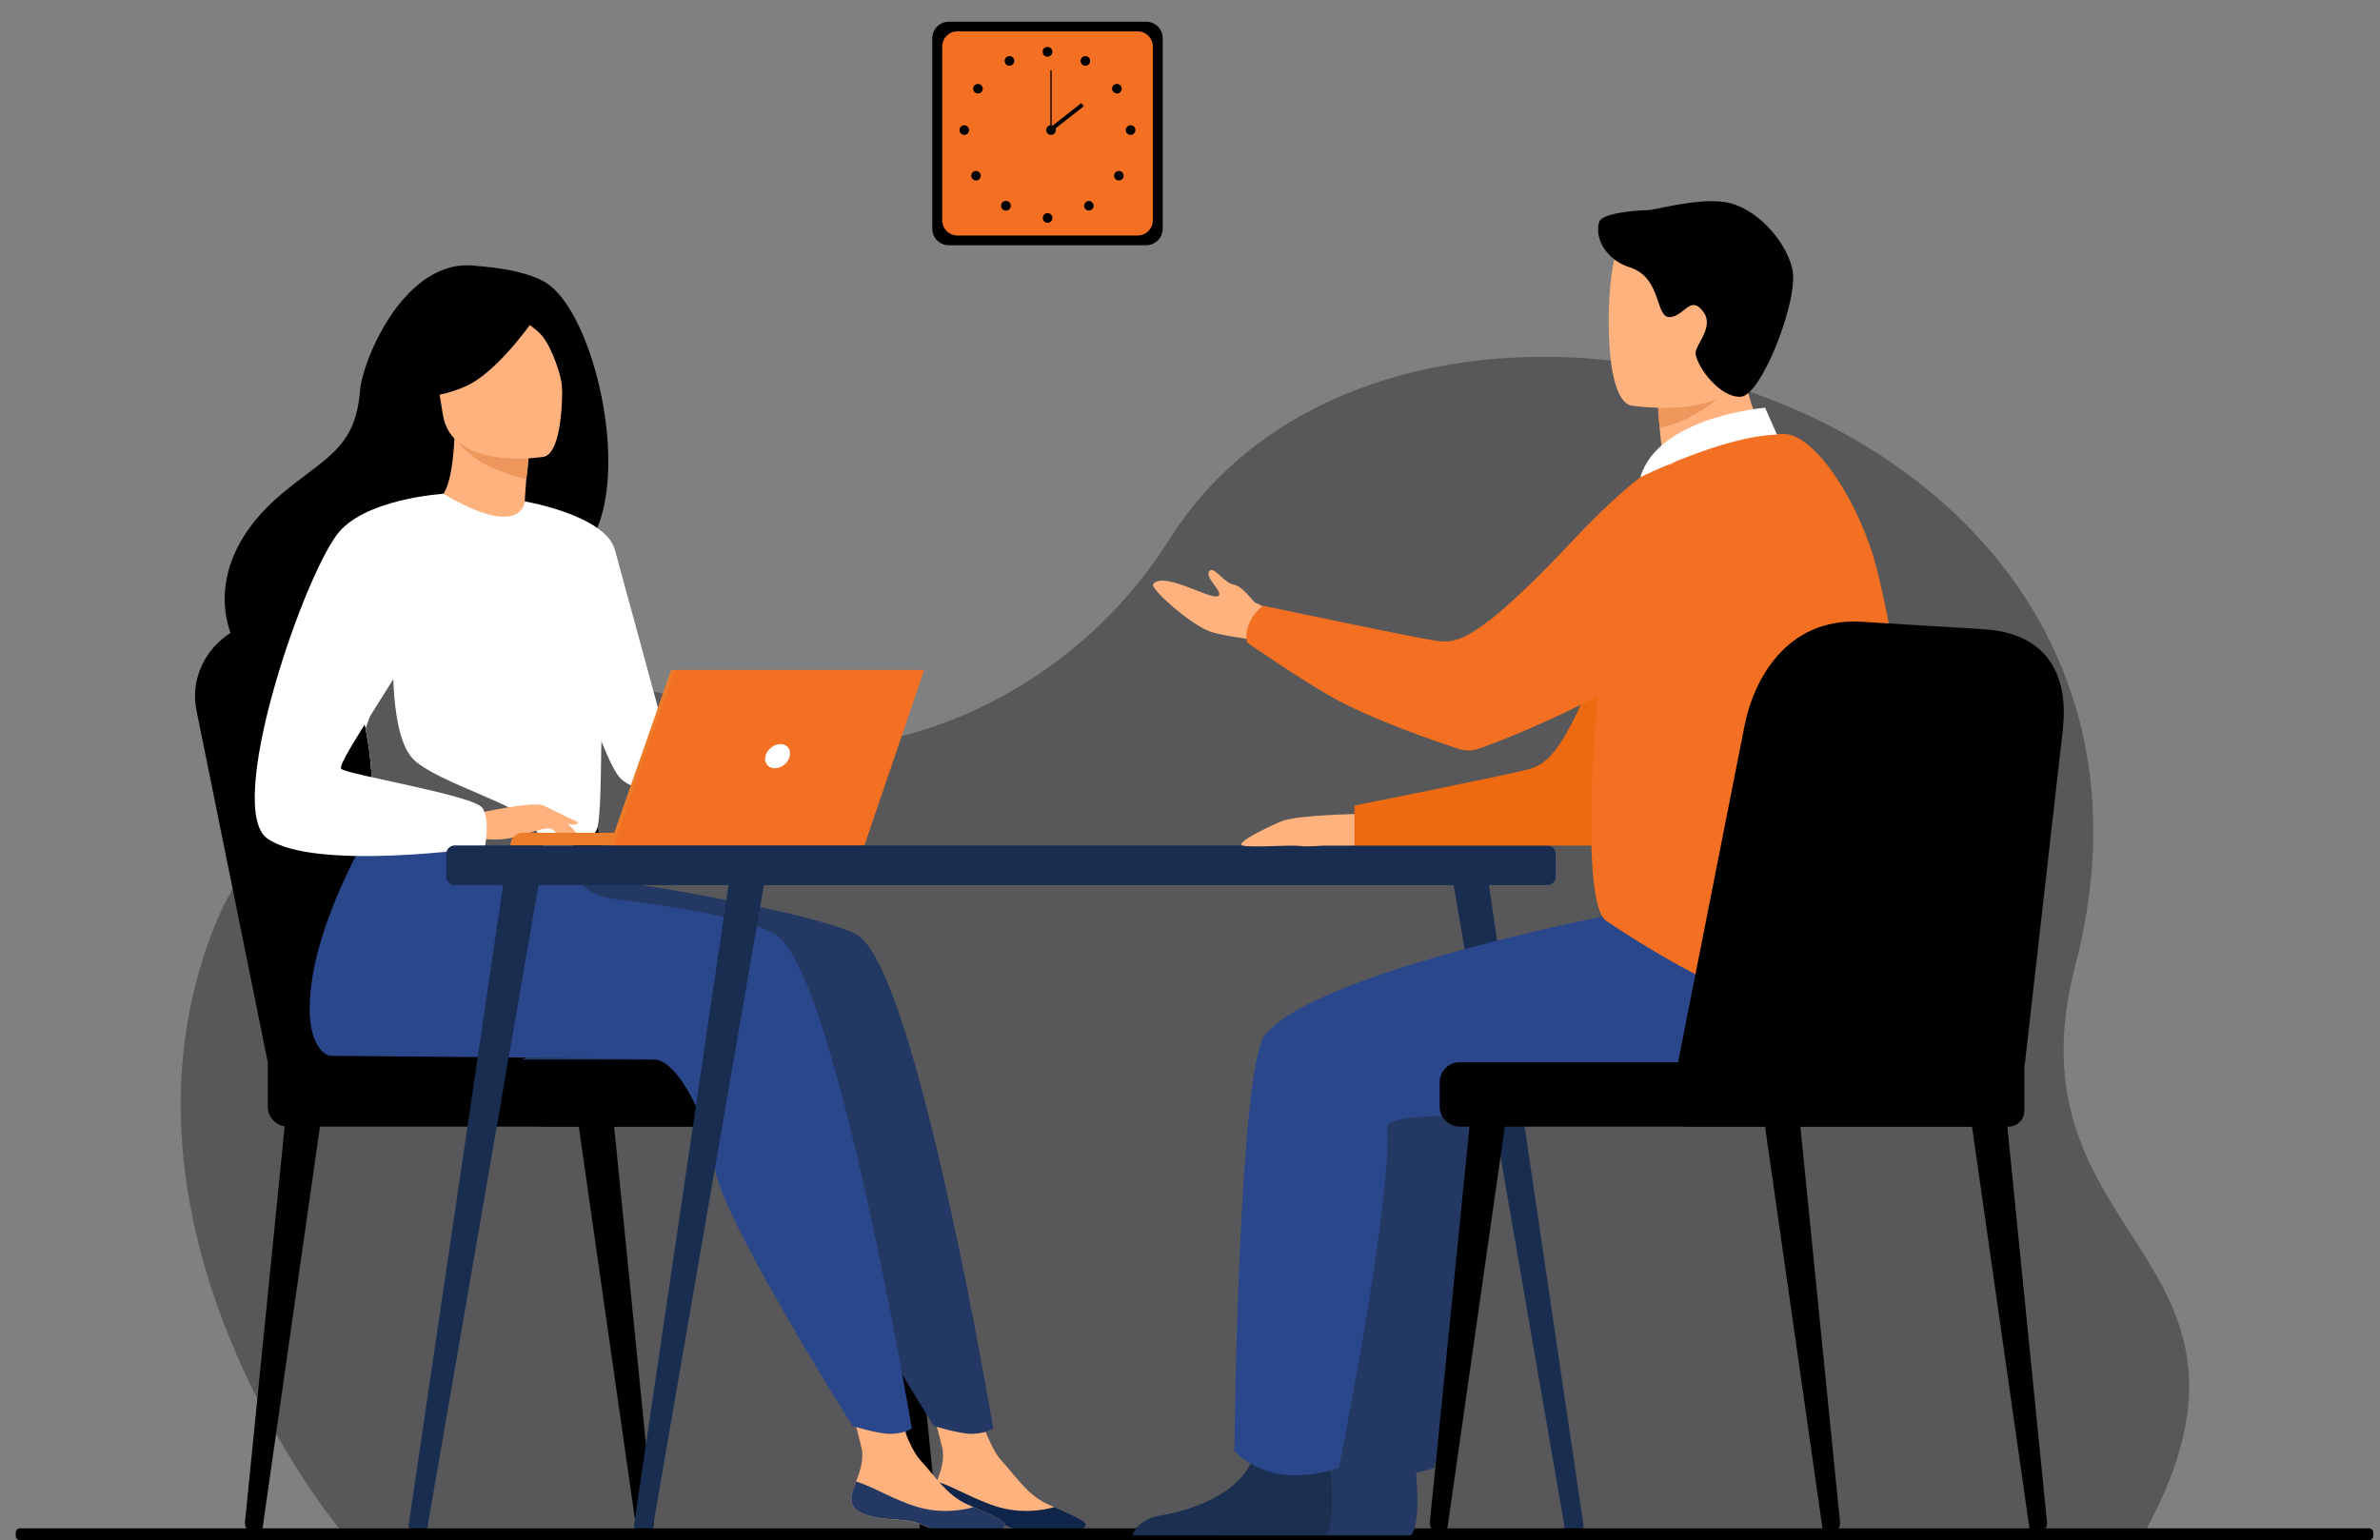 <?xml version="1.0" encoding="utf-8"?>
<!-- Generator: Adobe Illustrator 25.4.1, SVG Export Plug-In . SVG Version: 6.00 Build 0)  -->
<svg version="1.1" id="Слой_1" xmlns="http://www.w3.org/2000/svg" xmlns:xlink="http://www.w3.org/1999/xlink" x="0px" y="0px"
	 viewBox="0 0 2222.8 1438.7" style="enable-background:new 0 0 2222.8 1438.7;" xml:space="preserve">
<rect x="0" y="0" width="2222.8" height="1438.7" fill="#808080" stroke="none"/>
<style type="text/css">
	.st0{fill:#58585A;}
	.st1{fill:#F36F21;}
	.st2{fill:#233862;}
	.st3{fill:#FFB27D;}
	.st4{fill:#0F2549;}
	.st5{fill:#2B478B;}
	.st6{fill:#ED975D;}
	.st7{fill:#FFFFFF;}
	.st8{fill:#ED7D2B;}
	.st9{fill:#182D4F;}
	.st10{fill:#ED6A11;}
	.st11{fill:#1B3051;}
</style>
<path class="st0" d="M317,1428.2c0,0-229.5-276.5-117.4-561.1C272.7,681.6,547,579.9,701.8,681.6c65.9,43.3,277.4,1.5,390.4-177.8
	c219.5-348.4,985.4-136.8,846,398.1c-67.5,258.8,205.4,268.2,66.3,527L317,1428.2z"/>
<g>
	<path d="M600.5,1432h0.7c5.6-0.1,10-4.7,9.4-10L573,1046.9l-32.8,2.9l53.9,377.1C594.7,1429.8,597.4,1432,600.5,1432z"/>
</g>
<g>
	<path d="M238.9,1432h-0.7c-5.6-0.1-10-4.7-9.4-10l37.6-375.1l32.8,2.9l-53.9,377.1C244.7,1429.8,242,1432,238.9,1432z"/>
</g>
<g>
	<path d="M865.5,1432h0.7c5.6-0.1,10-4.7,9.4-10L838,1046.9l-32.8,2.9l53.9,377.1C859.6,1429.8,862.3,1432,865.5,1432z"/>
</g>
<path d="M250.1,992.3l-66.7-329.2c-8.6-44.6,28.4-85.3,76.3-84.2l128.6,2.9c44.4,1,82.9,30.7,95.2,73.3L581,992.3H250.1z"/>
<path d="M290.4,992.3l-66.7-329.2c-8.6-44.6,28.4-85.3,76.3-84.2l128.6,2.9c44.4,1,82.9,30.7,95.2,73.3l97.5,337.2H290.4z"/>
<path d="M268.7,1052.4h508.7c10.2,0,18.6-8.4,18.6-18.6v-22.9c0-10.2-8.4-18.6-18.6-18.6H250.1v41.5
	C250.1,1044,258.4,1052.4,268.7,1052.4z"/>
<path d="M507.4,1052.4h324.3c8.2,0,15-6.7,15-15v-30.1c0-8.2-6.7-15-15-15H507.4c-8.2,0-15,6.7-15,15v30.1
	C492.4,1045.6,499.1,1052.4,507.4,1052.4z"/>
<path d="M1070.5,229.1H886.1c-8.5,0-15.4-6.9-15.4-15.4v-178c0-8.5,6.9-15.4,15.4-15.4h184.4c8.5,0,15.4,6.9,15.4,15.4v178
	C1085.9,222.1,1079,229.1,1070.5,229.1z"/>
<path class="st1" d="M1062.5,220H894.1c-7.7,0-14.1-6.3-14.1-14.1V43.4c0-7.7,6.3-14.1,14.1-14.1h168.5c7.7,0,14.1,6.3,14.1,14.1
	V206C1076.6,213.7,1070.3,220,1062.5,220z"/>
<g>
	<g>
		<circle cx="978.3" cy="48.4" r="4.5"/>
		<path d="M1009.8,54.7c1.2-2.2,3.9-2.9,6.1-1.7c2.2,1.2,2.9,3.9,1.7,6.1c-1.2,2.2-3.9,2.9-6.1,1.7
			C1009.4,59.5,1008.6,56.8,1009.8,54.7z"/>
		<path d="M1040.7,79.1c2.1-1.3,4.8-0.7,6.2,1.3c1.3,2.1,0.7,4.8-1.3,6.2c-2.1,1.3-4.8,0.7-6.2-1.3
			C1038,83.2,1038.6,80.5,1040.7,79.1z"/>
		<path d="M1055.9,117c2.5,0,4.5,2,4.5,4.5s-2,4.5-4.5,4.5s-4.5-2-4.5-4.5C1051.5,119,1053.5,117,1055.9,117z"/>
		<path d="M1048.1,161c1.7,1.7,1.7,4.6,0,6.3s-4.6,1.7-6.3,0c-1.7-1.7-1.7-4.6,0-6.3C1043.6,159.3,1046.4,159.3,1048.1,161z"/>
		<path d="M1020.1,189.1c1.7,1.7,1.7,4.6,0,6.3s-4.6,1.7-6.3,0s-1.7-4.6,0-6.3C1015.6,187.3,1018.4,187.3,1020.1,189.1z"/>
		<path d="M973.9,203.6c0-2.5,2-4.5,4.5-4.5s4.5,2,4.5,4.5s-2,4.5-4.5,4.5C975.9,208,973.9,206,973.9,203.6z"/>
	</g>
	<g>
		<path d="M946.7,54.7c-1.2-2.2-3.9-2.9-6.1-1.7c-2.2,1.2-2.9,3.9-1.7,6.1c1.2,2.2,3.9,2.9,6.1,1.7
			C947.1,59.5,947.9,56.8,946.7,54.7z"/>
		<path d="M915.8,79.1c-2.1-1.3-4.8-0.7-6.2,1.3c-1.3,2.1-0.7,4.8,1.3,6.2c2.1,1.3,4.8,0.7,6.2-1.3
			C918.5,83.2,917.9,80.5,915.8,79.1z"/>
		<path d="M900.6,117c-2.5,0-4.5,2-4.5,4.5s2,4.5,4.5,4.5s4.5-2,4.5-4.5C905,119,903,117,900.6,117z"/>
		<path d="M908.4,161c-1.7,1.7-1.7,4.6,0,6.3s4.6,1.7,6.3,0s1.7-4.6,0-6.3C912.9,159.3,910.1,159.3,908.4,161z"/>
		<circle cx="939.5" cy="192.2" r="4.5"/>
	</g>
</g>
<g>
	<path d="M977.1,121.5c0-2.5,2-4.5,4.5-4.5s4.5,2,4.5,4.5s-2,4.5-4.5,4.5S977.1,124,977.1,121.5z"/>
	<g>
		<rect x="981" y="65.8" width="1.2" height="55.7"/>
	</g>
	<g>
		<rect x="977" y="108" transform="matrix(0.787 -0.618 0.618 0.787 144.696 638.32)" width="37.5" height="3.7"/>
	</g>
</g>
<g>
	<g>
		<path class="st2" d="M693.2,923.4c-27.5,47.9-62.1,66.4-62.1,66.4h-144C487.1,989.8,714.2,886.9,693.2,923.4z"/>
		<g>
			<path class="st3" d="M870.8,1399.3c-1.6,15.1,19.5,19,43.8,20.5c24.4,1.5,16.9,6.4,50.3,12.8c33.3,6.4,46.8-2.6,49.3-7.1
				c2.2-4-13.3-10.4-29.8-17.7c-2.1-0.9-4.2-1.8-6.2-2.8c-18.5-8.4-28.8-25.2-43.2-40.9c-13.6-14.8-26.2-62-26.2-62l-45.3-10.2
				c0,0,12.3,42.4,16.5,60.5c2.5,10.6-1.5,22.5-5,31.5C873.2,1388.9,871.3,1393.9,870.8,1399.3z"/>
			<path class="st4" d="M914.6,1419.7c24.4,1.5,16.9,6.4,50.3,12.8c33.3,6.4,46.8-2.6,49.3-7.1c2.2-4-13.3-10.4-29.8-17.7l-0.3,0.3
				c0,0-23.6,7.7-50.6,0.1c-22-6.2-43.3-19.7-58.5-24.1c-1.9,4.9-3.8,9.9-4.3,15.2C869.2,1414.4,890.2,1418.3,914.6,1419.7z"/>
			<path class="st2" d="M802.1,874.4c-24.4-17.1-185.6-47.6-267.9-56.5l-91-79c0,0-77.4,114.7-78,202.4c-0.3,40.9,18.6,45,18.6,45
				s291.6,2.2,304.4,3.5c20.9,2.2,48.5,54.3,55.4,101.7c6.9,47.5,128.5,240.5,128.5,240.5s25.4,8.1,37.1,7.4c12.6-0.7,18.4-5,18.4-5
				S857.1,913,802.1,874.4z"/>
			<path class="st3" d="M795.4,1399.3c-1.6,15.1,19.5,19,43.8,20.5c24.4,1.5,16.9,6.4,50.3,12.8c33.4,6.4,46.8-2.6,49.3-7.1
				c2.2-4-13.3-10.4-29.8-17.7c-2.1-0.9-4.2-1.8-6.2-2.8c-18.5-8.4-28.8-25.2-43.2-40.9c-13.6-14.8-26.2-62-26.2-62l-45.3-10.2
				c0,0,12.3,42.4,16.5,60.5c2.5,10.6-1.5,22.5-5,31.5C797.8,1388.9,795.9,1393.9,795.4,1399.3z"/>
			<path class="st2" d="M839.2,1419.7c24.4,1.5,16.9,6.4,50.3,12.8c33.4,6.4,46.8-2.6,49.3-7.1c2.2-4-13.3-10.4-29.8-17.7l-0.3,0.3
				c0,0-23.6,7.7-50.6,0.1c-22-6.2-43.3-19.7-58.5-24.1c-1.9,4.9-3.8,9.9-4.3,15.2C793.8,1414.4,814.8,1418.3,839.2,1419.7z"/>
			<path class="st5" d="M726.1,874.4c-21.2-14.9-84.9-26.4-155.2-35c-19.4-2.4-35.4-16.5-40.2-35.5l0,0l-163.5-65
				c0,0-77.4,114.7-78,202.4c-0.3,40.9,18.6,45,18.6,45s291.6,2.2,304.4,3.5c20.9,2.2,48.5,54.3,55.4,101.7
				c6.9,47.5,128.5,240.5,128.5,240.5s25.4,8.1,37.1,7.4c12.6-0.7,18.4-5,18.4-5S781,913,726.1,874.4z"/>
			<path d="M507.2,262.5c-22.5-11.8-56.7-13.4-62.2-14.1c-66.5-8.9-106.5,87.7-108.8,116.9c-4.3,54-32.9,62.2-73.1,96
				C182.5,529,206.2,607.8,250.2,637c26.4,17.6,73,0,73,0c0.7,0.5,127.4-70.8,189.9-105.2C606.7,518.4,564.5,292.6,507.2,262.5z"/>
			<path class="st3" d="M493.3,498.5c0.3,0.1-29.5,13.7-51.1,6.6c-20.3-6.7-38.1-37.2-37.8-37.2c8.8-1.3,17.7-9.9,20.2-61.3l3.9,1
				l65.5,16.5c0,0-2.6,20.7-3.7,40.3C489.5,480.9,489.7,496.6,493.3,498.5z"/>
			<path class="st6" d="M494,424.1c0,0,0,4.3-2.4,23.6c-37-9.3-53.4-21.6-64.9-35.7L494,424.1z"/>
			<path class="st3" d="M508,426.7c0,0-86.6,14.1-94.5-40c-7.9-54-24.5-88.6,30.5-99.9c54.9-11.3,68.7,7.8,75.8,25.2
				C526.8,329.4,530.3,421.6,508,426.7z"/>
			<path d="M508.1,284.6c0,0-39.3,62.1-74.4,76.8s-52.3,7.2-52.3,7.2s16-24.2,20.1-56.7c1.2-9.6,7.5-17.8,16.4-21.4
				C443.1,280.4,491.8,264.5,508.1,284.6z"/>
			<path d="M473.6,290.6c0,0,23,11.8,32.5,22.9c9.2,10.7,19.7,39.7,19,52.7c0,0,11.4-62.4-12.3-83.8
				C487.7,259.6,473.6,290.6,473.6,290.6z"/>
			<path class="st7" d="M562.6,630.6c-2.6,176-0.7,139.2-20,155.9c-4.6,4-17.7,6.4-34.8,7.5c-54,3.6-148.8-5.3-152.4-15.3
				c-12.4-34.5-3.7-45.2-14-98.1c-1.1-5.6-2.4-11.7-4-18.3c-8.7-36.3-17.1-48.6,13.6-106.9c27.9-52.8,60.6-95.7,63.2-94.1
				c73.5,43.6,76,7.1,76,7.1S563.9,544.7,562.6,630.6z"/>
			<path class="st7" d="M490.2,468.4c0,0,75.2,12.8,84.1,45.3c8.9,32.6,61.1,224,61.1,224s-38.4,6.9-56.2-10.9
				C561.5,709,517.4,562,517.4,562L490.2,468.4z"/>
			<path class="st0" d="M507.8,794c-54,3.6-148.8-5.3-152.4-15.3c-12.4-34.5-3.7-45.2-14-98.1l26-73.3c0,0-4.3,81.6,19.8,103.1
				c24,21.5,98.5,41.4,110.2,59.4C503,778.5,506.7,787.1,507.8,794z"/>
			<path class="st3" d="M446,759.7c0,0,53.2-11.9,61.8-7.1c8.6,4.7,29.6,21.9,32.2,27.9c2.6,6-19.1-4.5-26.2-6.4
				c-4.6-1.2-16.6,3-22.6,5c-25.1,8.4-40.5,4.1-40.5,4.1L446,759.7z"/>
			<path class="st7" d="M414.2,461.3c0,0-75.3,4.4-100.1,38.9c-34.8,48.6-103.9,255.6-64.3,283.2c44.6,31.1,203,8.1,203,8.1
				s5.3-24.6-2.1-36.6c-7.3-11.9-126.5-31.2-132-36.7s68.7-107.2,68.7-123.7C387.4,578.1,414.2,461.3,414.2,461.3z"/>
			<path class="st3" d="M510.4,767.4c0,0,11.2,14.4,14.8,16.1c3.7,1.7,6,1.3,6,1.3l-7.5-13.5L510.4,767.4z"/>
			<path class="st3" d="M507.8,752.6l32.4,15.7c0,0-1.4,2.3-5.4,2.1s-14.1-3.9-14.1-3.9L507.8,752.6z"/>
		</g>
	</g>
</g>
<g>
	<path class="st8" d="M627.3,789.9H476.6l0,0c0-6.6,5.4-12,12-12h138.6L627.3,789.9L627.3,789.9z"/>
	<polygon class="st8" points="626.8,625.9 859.7,625.9 803.8,789.9 569.5,789.9 	"/>
	<polygon class="st1" points="863.1,625.9 807.3,789.9 572.9,789.9 630.3,625.9 	"/>
	<path class="st7" d="M737.6,706.4c-1.4,6.3-7.7,11.3-14,11.3s-10.2-5.1-8.7-11.3c1.4-6.3,7.7-11.3,14-11.3S739,700.1,737.6,706.4z"
		/>
</g>
<g>
	<path class="st9" d="M424.6,826.8h1020.5c4.3,0,7.8-3.5,7.8-7.8v-21.4c0-4.3-3.5-7.8-7.8-7.8H424.6c-4.3,0-7.8,3.5-7.8,7.8V819
		C416.8,823.3,420.3,826.8,424.6,826.8z"/>
	<g>
		<path class="st9" d="M1470.1,1434.7l0.4-0.1c5.2-0.6,8.9-5.3,8.3-10.4l-90.9-615.6l-33.3,1l107,618.9
			C1462.2,1432.5,1466,1435.2,1470.1,1434.7z"/>
	</g>
	<g>
		<path class="st9" d="M390.4,1434.7l-0.4-0.1c-5.2-0.6-8.9-5.3-8.3-10.4l90.9-615.6l33.3,1l-107,618.9
			C398.3,1432.5,394.5,1435.2,390.4,1434.7z"/>
	</g>
	<g>
		<path class="st9" d="M600.9,1434.7l-0.4-0.1c-5.2-0.6-8.9-5.3-8.3-10.4l90.9-615.6l33.3,1l-107,618.9
			C608.8,1432.5,605,1435.2,600.9,1434.7z"/>
	</g>
</g>
<path d="M2212.6,1438.7H18.6c-2.1,0-3.9-1.7-3.9-3.9v-3.2c0-2.1,1.7-3.9,3.9-3.9h2194c2.1,0,3.9,1.7,3.9,3.9v3.2
	C2216.4,1436.9,2214.7,1438.7,2212.6,1438.7z"/>
<g>
	<path class="st2" d="M1137.4,1434.2h180.5c8.7-10.6,5.5-49.7,4.2-62.4c-0.3-2.6-0.5-4.1-0.5-4.1s-61.6-49.3-70.1-11.5
		c-0.3,1.2-0.6,2.3-0.9,3.5c-10.7,35.3-58.5,51.3-86.1,55.8C1146.5,1418.4,1139.9,1427.7,1137.4,1434.2z"/>
	<path class="st2" d="M1629.8,847.9c-6.5,0-309.1,56.8-359.2,118.8c-25,31-28.7,388.4-28.7,388.4s30.9,38.4,97.7,16.1
		c0,0,49-244.6,45.4-318.7c-1-20.5,206.7-3,244.8-12.8c38-9.8,130.9-92.6,110.5-132.9C1719.8,866.4,1629.8,847.9,1629.8,847.9z"/>
	<path class="st3" d="M1272,760.3c0,0-61,0.8-75.5,7c-14.4,6.2-43.7,20.4-35.9,22.6c7.8,2.2,45.2-0.9,53.3,0.3
		c8.1,1.2,18-0.3,23-0.3c4.9,0,28,0,28,0L1272,760.3z"/>
	<path class="st3" d="M1200.6,613.8c0,0-20.8-14.9-41-17.8c-11.5-1.6-22.7-3.7-29.5-6.1c-18.6-6.6-56-40.1-53.1-44.1
		c9-12.6,52.6,14.1,60.2,11.2c7.6-2.9-14.6-18.7-6.9-24.2c4-2.9,13.5,11.6,21.2,13.1c10.4,2,18.6,16.7,21.7,17.5
		c6.1,1.5,32.9,21.4,32.9,21.4L1200.6,613.8z"/>
	<path class="st10" d="M1599.7,440.2c0,0-46.5,14.4-92.2,140.5c-45.8,126.1-63.2,132.9-79.8,137.8c-16.6,4.9-162.7,34-162.7,34v37.4
		h225c0,0,84.4-80.3,109.7-134.3C1625,601.5,1599.7,440.2,1599.7,440.2z"/>
	<path class="st11" d="M1057.7,1434.2h180.5c8.7-10.6,5.5-49.7,4.2-62.4c-0.3-2.6-0.5-4.1-0.5-4.1s-61.6-49.3-70.1-11.5
		c-0.3,1.2-0.6,2.3-0.9,3.5c-10.7,35.3-58.5,51.3-86.1,55.8C1066.8,1418.4,1060.1,1427.7,1057.7,1434.2z"/>
	<path class="st5" d="M1540.7,847.9c-6.5,0-309.1,56.8-359.2,118.8c-25,31-28.7,388.4-28.7,388.4s30.9,38.4,97.7,16.1
		c0,0,49-244.6,45.4-318.7c-1-20.5,206.7-3,244.8-12.8c38-9.8,130.9-92.6,110.5-132.9C1630.6,866.4,1540.7,847.9,1540.7,847.9z"/>
	<path class="st3" d="M1559.6,480.1c21.8-1.8,44.6-7.6,64.3-14c24.7-8,44.5-19.7,31.7-42.2c-11.8-20.8-30.9-67.2-29.6-105.6
		l-45.9,37l-31.2,25.1c0,0,0.1,14.8,3.5,40.8c0.6,4.7,1.4,9.8,2.2,15.3c0.7,4.4-1.3,8.8-5.1,11.2c-0.2,0.1-0.5,0.3-0.7,0.4
		C1533.4,457.8,1541.4,481.6,1559.6,480.1z"/>
	<path class="st6" d="M1549,374.3c0,0-1.6,5.4,1.1,25.2c27.8-4.5,53.8-26.7,53.8-26.7c-14.1-3.9-19.3-19.2-29.8-17.7L1549,374.3z"/>
	<path class="st3" d="M1523.3,378.8c0,0,106.9,17.8,116.9-49c10-66.7,30.6-109.4-37.2-123.5c-67.8-14.2-84.9,9.3-93.7,30.8
		C1500.5,258.5,1495.7,372.5,1523.3,378.8z"/>
	<path d="M1493.5,207.5c-4.6,16.1,7.7,35.6,28.3,42.1c30.6,9.6,23.8,47.1,37.6,46.6c13.8-0.5,19.3-21.6,31.6-4.7
		c10.5,14.4-8.7,31.4-7.4,39.3c2.3,13.5,23.4,41.2,42.5,39.8c19.1-1.4,54.8-92.1,47.7-120.1c-7.1-28.1-35.7-57.6-62.7-61.7
		c-27-4.1-64.6,7.6-73.3,7.6S1496,198.8,1493.5,207.5z"/>
	<path class="st1" d="M1753.2,532.8c-15.4-62.2-58.1-127.4-87-127.4c-49.2,0.1-119.9,13.1-148.5,83.5
		c-21,51.9-49.1,350.3-17.4,371.5c72.5,48.5,240.5,147.6,270.3,46.6C1798,814.5,1780,640.7,1753.2,532.8z"/>
	<path class="st1" d="M1622.2,470.9c-14-36.5-59.3-49.1-90.2-25.1c-16.7,13-37.1,31.5-61.8,57.8c-91.8,97.8-110.5,97.2-127.7,95.1
		c-17.2-2-162.9-32.9-162.9-32.9s-7.5,5.5-11.9,14.4c-5.9,11.9-2.9,20-2.9,20c-5.7-3.7,51.6,35.8,80.2,51.6
		c37.7,20.8,94.5,40.3,117.1,47.7c6.4,2.1,13.3,2,19.7-0.3c33.6-12.1,146.3-56.2,238.1-132.7
		C1644.1,546.3,1635.2,504.8,1622.2,470.9z"/>
	<path class="st7" d="M1659.6,406l-11.1-25.1c0,0-99.7,8.1-116.5,64.9C1532.1,445.8,1609.3,407.2,1659.6,406z"/>
</g>
<g>
	<path d="M1901.7,1432h0.7c5.6-0.1,10-4.7,9.4-10l-37.6-375.1l-32.8,2.9l53.9,377.1C1895.9,1429.8,1898.6,1432,1901.7,1432z"/>
</g>
<g>
	<path d="M1708.4,1432h0.7c5.6-0.1,10-4.7,9.4-10l-37.6-375.1l-32.8,2.9l53.9,377.1C1702.6,1429.8,1705.2,1432,1708.4,1432z"/>
</g>
<g>
	<path d="M1345.5,1432h-0.7c-5.6-0.1-10-4.7-9.4-10l37.6-375.1l32.8,2.9l-53.9,377.1C1351.3,1429.8,1348.6,1432,1345.5,1432z"/>
</g>
<path d="M1891.1,993.8l35.6-313.3c4.7-45.1-10.4-89.3-75.6-92.8l-114.6-7c-67.9-2.8-98.6,53.7-107.2,97.3l-68,344.4L1891.1,993.8z"
	/>
<path d="M1871.9,1052.4h-508.7c-10.2,0-18.6-8.4-18.6-18.6v-22.9c0-10.2,8.4-18.6,18.6-18.6h527.2v41.5
	C1890.5,1044,1882.2,1052.4,1871.9,1052.4z"/>
<path d="M1876.1,1052.4h-300.3c-7.9,0-14.4-6.5-14.4-14.4v-31.2c0-7.9,6.5-14.4,14.4-14.4h314.8v45.6
	C1890.5,1045.9,1884,1052.4,1876.1,1052.4z"/>
</svg>
